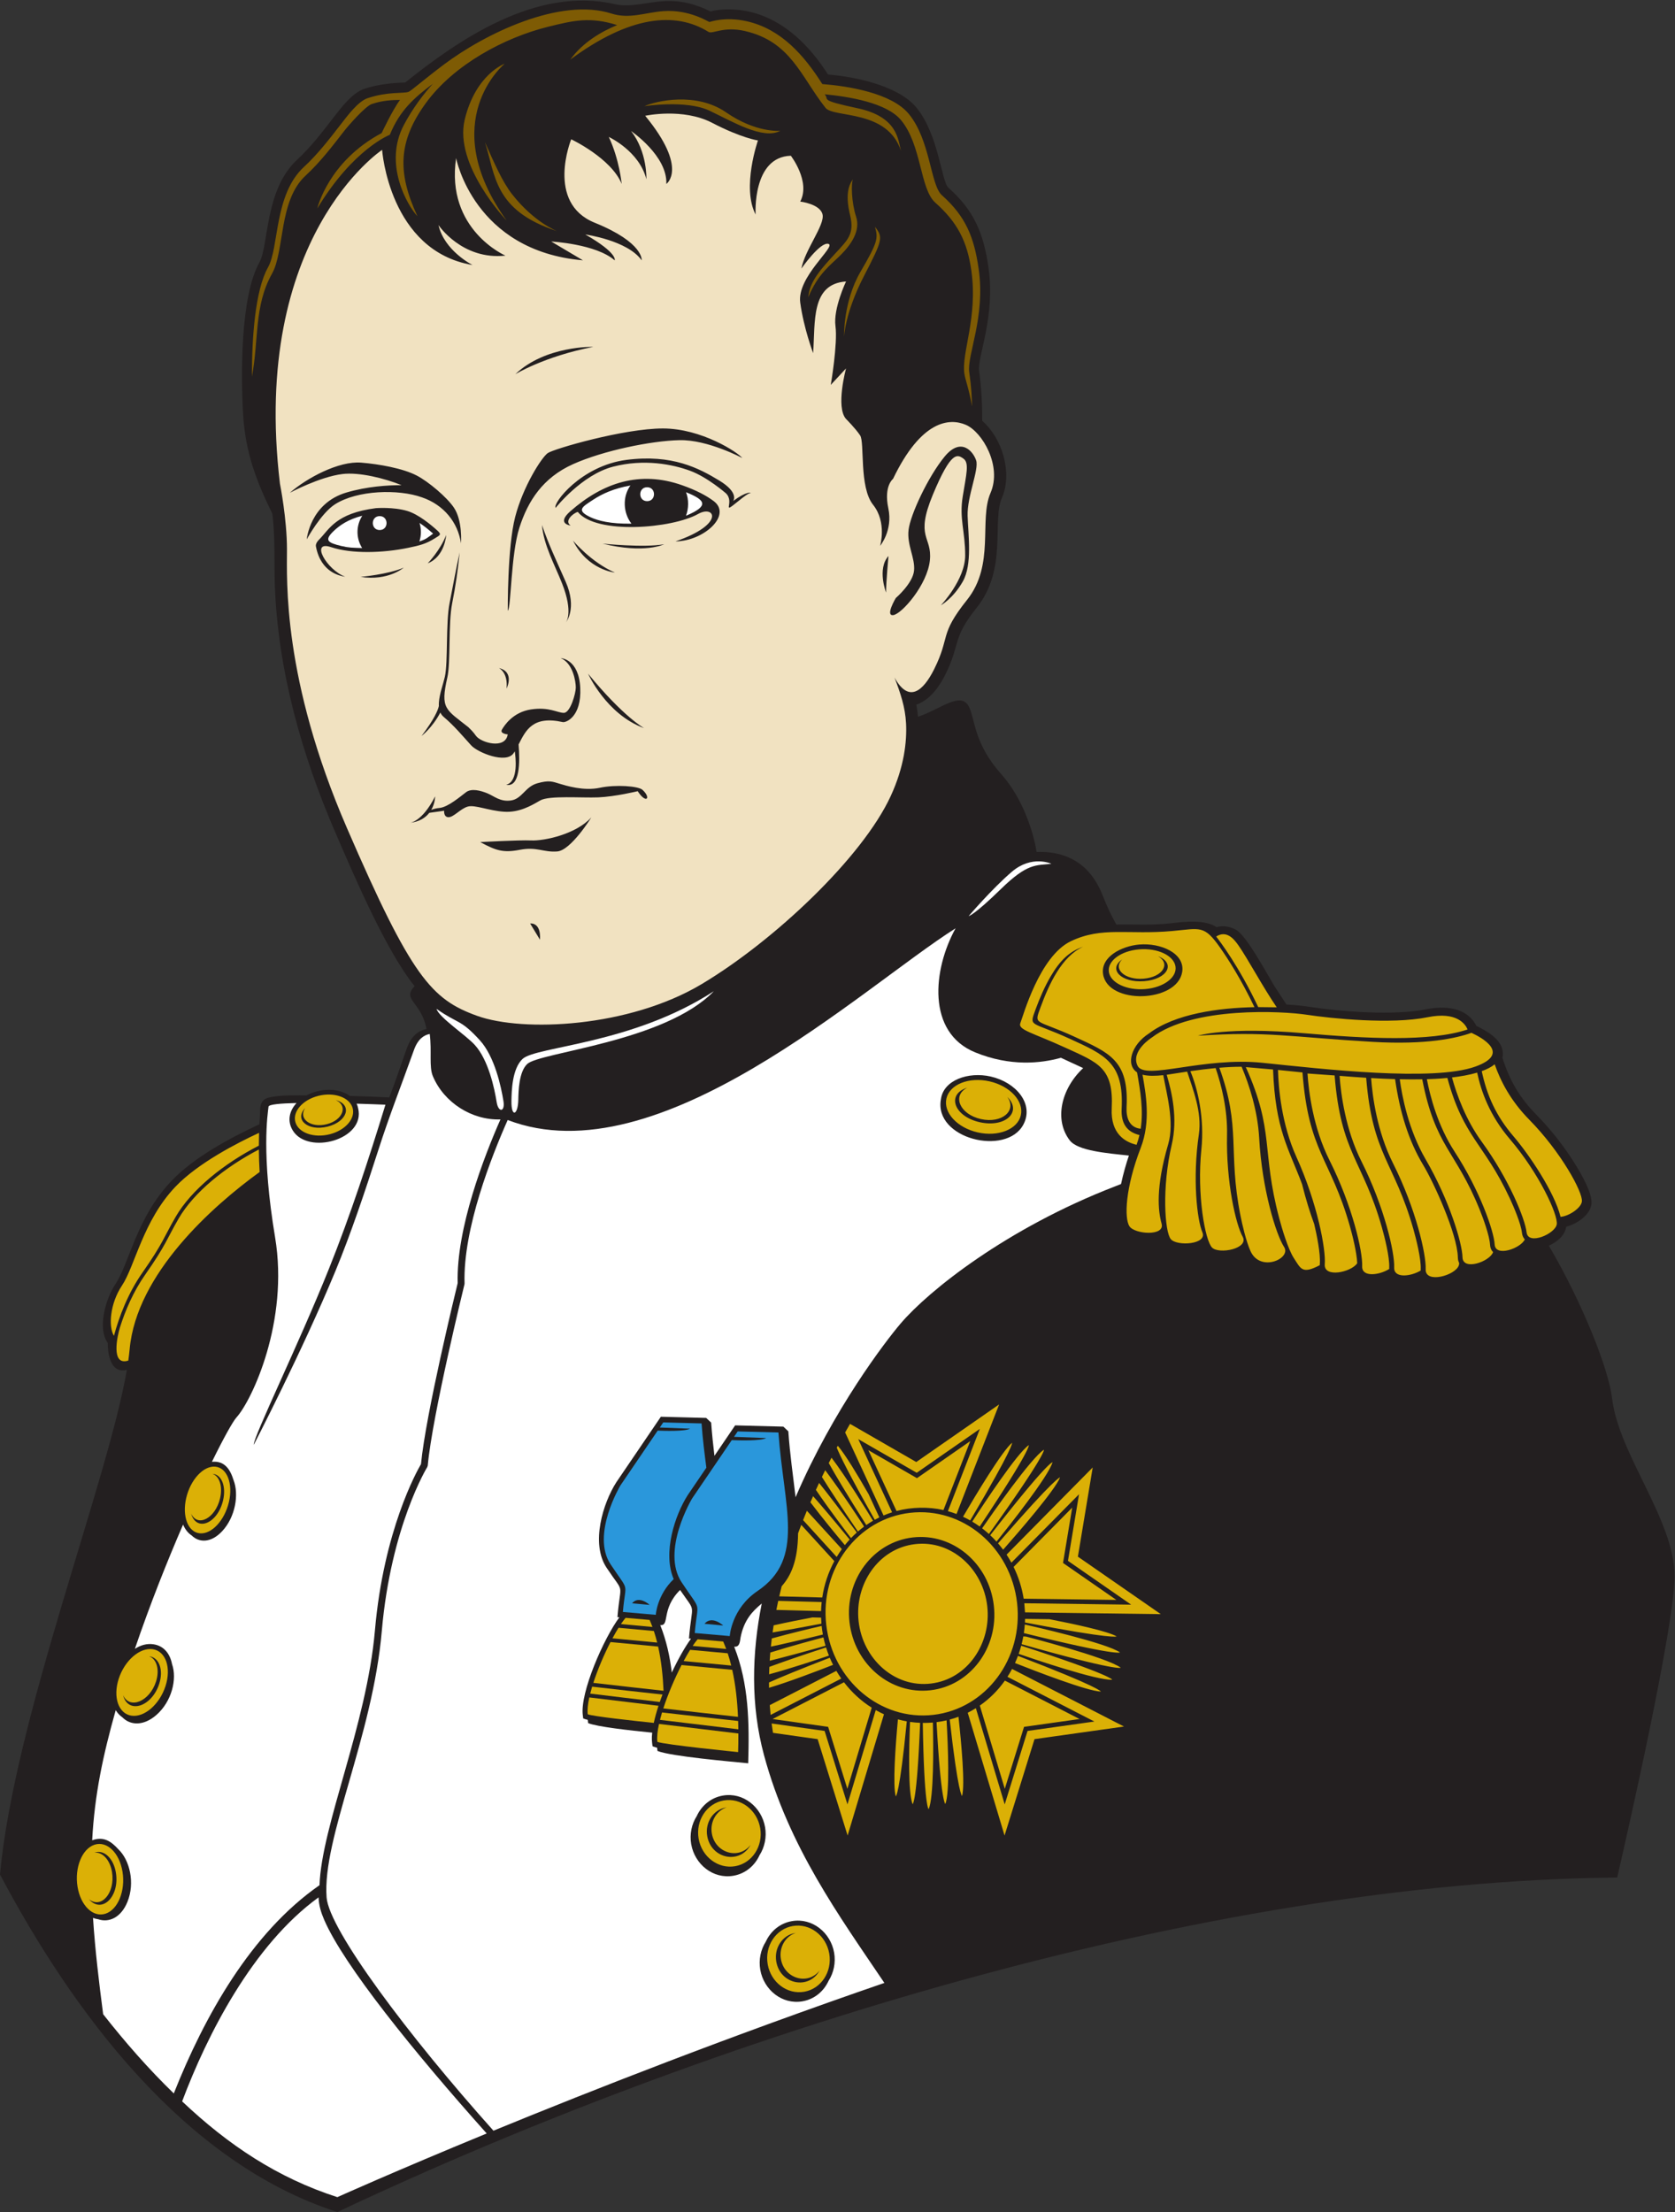 <?xml version="1.0" encoding="UTF-8" standalone="no"?>
<svg
   xmlns:dc="http://purl.org/dc/elements/1.1/"
   xmlns:cc="http://creativecommons.org/ns#"
   xmlns:rdf="http://www.w3.org/1999/02/22-rdf-syntax-ns#"
   xmlns:svg="http://www.w3.org/2000/svg"
   xmlns="http://www.w3.org/2000/svg"
   viewBox="0 0 611.373 807.027"
   height="807.027"
   width="611.373"
   xml:space="preserve"
   id="svg2"
   version="1.1"><rect x="0" y="0" width="611.373" height="807.027" fill="#333333" stroke="none"/><defs
     id="defs6" /><g
     transform="matrix(1.333,0,0,-1.333,0,807.027)"
     id="g10"><g
       transform="scale(0.1)"
       id="g12"><path
         id="path14"
         style="fill:#231f20;fill-opacity:1;fill-rule:evenodd;stroke:none"
         d="m 745.813,4647.93 c -44.598,90.94 -73.747,168.25 -80.086,271.24 -6.555,106.51 -7.489,324.24 44.386,416.47 26.325,46.79 14.082,198.89 103.637,281.56 37.543,34.67 68.238,75.07 99.426,115.3 21.133,27.26 51.297,67.63 84.844,78.81 33.68,11.23 75.34,16.4 111.38,17.06 142.13,113.51 356.29,264.18 573.43,214.57 42.47,-9.7 85.46,4.71 132.07,7.95 47.09,3.27 88.75,-7.22 130.53,-27.95 31.89,8.6 74.43,6.63 105.55,-0.44 94.66,-21.45 165.86,-92.84 216.31,-172.3 76.14,-5.96 193.02,-31.09 241.91,-90.27 61.2,-74.07 68.23,-202.19 87.88,-219.66 69.34,-61.63 96.03,-123.57 109.55,-218.18 19.42,-135.96 -31.07,-245.6 -25.73,-283.01 6.52,-45.61 8.5,-90.76 8.63,-136.69 55.2,-48.17 83.45,-142.82 53.81,-210.99 -27.58,-63.42 15.98,-194.18 -68.95,-300.34 -68.97,-86.21 -43.13,-97.58 -86.19,-183.72 -16.7,-33.41 -42.49,-69.2 -79.14,-81.76 2.09,-10.92 3.64,-21.91 4.68,-32.95 64.64,21.32 119.33,73.35 140.91,24.05 15.75,-36 13.49,-99.01 87.75,-182.27 55.98,-62.77 86.38,-152.38 96.03,-211.97 67.93,2.5 142.44,-20.92 180.74,-118.8 12.25,-31.28 24.89,-57.6 37.55,-79.79 49.32,1.01 100.12,-2.67 152.72,3.81 32.92,4.05 91.41,10.11 121.63,-10.97 17.67,5.24 36.32,1.83 52.79,-6.89 29.16,-15.44 86,-122.2 106.05,-155.01 l 32.64,-49.95 c 20.66,-1.13 41.38,-2.94 61.81,-6.07 88.37,-13.6 233.45,-24.6 320.15,-6.96 50.76,10.32 112.35,6.08 137.87,-45.23 28.88,-14.35 70.22,-36.6 72.6,-73.76 0.3,-4.65 -0.03,-9.26 -1,-13.77 19.07,-61.27 47.2,-109.46 92.8,-155.72 41.02,-41.65 77.99,-89.21 108.55,-139.03 14.88,-24.27 45.36,-76.71 42.4,-104.84 -3.19,-30.11 -38.99,-54.95 -69.09,-62.66 -3.64,-23.34 -24.21,-41.64 -47.66,-51.85 94.65,-161.84 163.99,-339.35 173.29,-418.4 18,-153 171,-333.03 171,-486.03 0,-137.15 -130.14,-708.12 -157.11,-825 C 3287.34,904.609 1939.41,478.926 923.734,0 499.805,136.25 194.039,557.313 0,923.828 38.988,1349.8 294.867,1998.55 347.336,2305.01 c -55.266,-13.86 -52.184,73.54 -52.191,73.55 -28.973,39.53 -6.223,120.4 20.929,161.13 38.606,57.9 57.184,181.29 152.992,281.89 62.543,65.68 157.579,116.19 241.305,155.71 0.32,6 0.692,12 1.117,17.98 1.68,23.82 -3.414,47.62 23.992,54.78 30.946,8.09 87.567,6.06 103.907,6.15 35.082,18.86 85.164,22.41 118.722,-1.52 39.414,-1.05 77.321,-2.53 107.771,-4.04 19.68,50.76 29.71,83.15 48.07,134.55 9.16,25.64 25.72,47.48 53.86,52.52 -13.87,75.32 -68.66,79.88 -32.57,117.41 -78.53,97.34 -165.775,302.34 -216.631,419.76 -92.414,213.4 -157.671,444.18 -166.043,677.55 -2.332,65.19 1.204,130.61 -6.753,195.5 v 0" /><path
         id="path16"
         style="fill:#7e5b04;fill-opacity:1;fill-rule:evenodd;stroke:none"
         d="m 2661.64,4942.02 c -0.53,24.52 -1.74,51.81 -7.64,93.22 -6.79,47.49 44.76,149.7 25.72,283.01 -12.27,85.93 -35,143.31 -100.7,201.71 -31.64,28.12 -31.08,150.4 -90.78,222.66 -47.23,57.18 -166.53,76.05 -236.62,81.54 -49.42,77.84 -112.03,150.39 -206.66,171.84 -60.15,13.64 -101.33,-2.09 -102.39,-1.98 -3.13,0.3 -54.52,34.71 -125.79,29.75 -48.62,-3.38 -92.94,-22.5 -142.24,-6.72 -141.21,45.19 -346.81,-55.28 -458.76,-139.21 -50.7,-38.02 -90.5,-72.54 -96.78,-74.91 -14.18,-5.35 -56.06,1.37 -112.39,-17.41 -26.075,-8.69 -55.516,-48.48 -71.954,-69.67 -32.136,-41.46 -63.781,-82.91 -102.465,-118.62 -82.175,-75.86 -67.519,-220.04 -98.386,-274.92 -35.309,-62.77 -44.16,-193.49 -44.016,-298.58 19.289,99 5.176,192.82 55.024,281.45 34.937,62.11 17.75,199.86 91.867,268.27 39.797,36.74 72.457,79.29 105.511,121.94 11.586,14.94 58.189,68.23 76.039,74.18 31.61,10.52 57.06,10.86 77.04,11.12 -20.72,-27.7 -50.17,-90.65 -50.17,-90.65 -146.702,-78.13 -176.205,-206.13 -176.205,-206.13 98.871,163.45 198.535,201.34 198.535,201.34 27.34,67.05 67.1,101.77 117.64,139.51 -24.99,-27.69 -54.29,-65.57 -79.19,-112.54 -56.57,-106.66 9.69,-220.74 37.16,-249.83 -55.7,119.91 -52.64,205.06 22.21,308.55 77.45,107.09 217.24,180.56 334.33,209.7 71.64,17.82 116.43,28.23 190.3,4.9 -42.38,-17.38 -93.65,-46.74 -128.39,-94.5 162.21,120.04 287.47,132.43 378.41,75.92 11.25,-6.98 40.31,15.85 99.06,2.53 126.94,-28.79 154.11,-125.67 221.56,-210.54 22.16,-27.88 169.51,-3.53 206.55,-117.72 -8.22,30.1 -8.38,93.11 -118.79,116.65 -110.42,23.54 -75.18,23.18 -90.47,38.32 67.66,-6.59 170.1,-23.24 209.48,-70.9 56.74,-68.68 51.39,-188.08 93.67,-225.66 60.84,-54.08 87.33,-106.01 98.64,-185.23 18.53,-129.72 -27.58,-226.29 -18.92,-283.02 2.74,-17.99 11.89,-38.93 20.96,-89.37 z m -350.43,190.87 c 0,0 -2.83,95.68 45.16,177.77 47.99,82.08 48.18,91.86 39.45,122.79 22.73,-29.04 21.2,-35.43 -30.31,-135.13 -51.51,-99.69 -54.3,-165.43 -54.3,-165.43 z m -98.03,107.82 c 3.15,44.2 38.67,81.29 73.4,119.18 34.73,37.89 53.67,53.67 41.04,105.77 -12.63,52.09 -5.24,80.32 7.9,97.86 -5.09,-10.5 -4.5,-62.19 8.68,-102.6 12.42,-38.12 -13.42,-75.78 -41.84,-104.19 -28.41,-28.41 -62.15,-51 -89.18,-116.02 z m -448.84,522.81 c 0,0 114.24,18.06 178.11,-12.14 63.87,-30.19 146.81,-80.5 194.16,-55.25 0,0 -66.3,-6.31 -148.38,50.51 -82.09,56.83 -192.24,31.38 -223.89,16.88 z m -436.52,-98.35 c 29.2,-91.24 24.23,-186.88 197.88,-243.71 0,0 -62.28,23.34 -123.11,100.65 -27.65,35.14 -49.61,86.83 -74.77,143.06 z m 59.45,-214.69 c 0,0 -144.83,151.55 -114.81,276.26 30.03,124.71 109.51,153.12 109.51,153.12 0,0 -190.75,-156.28 5.3,-429.38 v 0" /><path
         id="path18"
         style="fill:#f1e2c1;fill-opacity:1;fill-rule:evenodd;stroke:none"
         d="m 2316.6,4907.56 c 0,0 25.74,-25.73 38.6,-45.02 12.86,-19.3 -3.22,-141.51 35.37,-189.75 38.59,-48.24 19.31,-112.56 19.31,-112.56 0,0 35.37,41.81 22.5,102.91 -12.86,61.1 12.87,80.4 12.87,80.4 77.18,160.8 154.37,167.23 199.39,147.94 45.03,-19.3 99.7,-112.56 67.54,-186.53 -32.16,-73.97 12.86,-196.18 -64.32,-292.66 -77.18,-96.49 -45.03,-99.7 -90.06,-189.75 -30.51,-61.04 -70,-93.18 -108.51,-22.58 15.94,-41.98 29.41,-80.59 31.63,-125.72 2.44,-49.51 -4.83,-118.27 -42.1,-199.03 -77.19,-167.23 -318.39,-395.57 -517.79,-514.57 -199.39,-118.99 -488.84,-131.85 -614.26,-86.83 -125.43,45.03 -180.1,106.13 -356.981,514.57 -176.883,408.43 -164.019,678.58 -164.019,762.2 0,83.62 -19.293,180.1 -19.293,180.1 -80.403,675.36 279.793,913.35 279.793,913.35 0,0 19.3,-276.58 247.64,-315.17 0,0 -77.19,38.59 -93.27,109.34 0,0 64.32,-96.48 183.31,-83.61 0,0 -164.01,70.75 -135.07,266.93 0,0 48.24,-254.07 347.33,-279.8 l -86.83,51.46 c 0,0 122.21,-6.43 173.67,-51.46 0,0 9.64,19.3 -80.41,70.76 0,0 115.78,-16.09 154.37,-70.76 0,0 6.44,48.24 -128.63,102.91 -135.08,54.68 -64.33,228.34 -64.33,228.34 0,0 109.35,-51.45 138.29,-122.2 0,0 -6.43,67.53 -35.38,128.64 0,0 83.62,-38.59 102.92,-115.78 0,0 3.22,73.97 -41.81,131.86 0,0 99.7,-67.54 96.48,-144.72 0,0 61.1,41.8 -57.89,186.53 0,0 102.91,22.51 183.32,-19.3 80.4,-41.81 125.42,-48.24 125.42,-48.24 0,0 -45.02,-128.64 -6.43,-202.61 0,0 -9.65,157.58 96.48,160.8 0,0 54.67,-70.75 25.73,-125.43 0,0 54.67,-6.43 61.11,-35.37 6.42,-28.95 -48.25,-96.48 -57.9,-147.94 0,0 51.46,73.97 73.97,67.54 22.52,-6.43 -86.83,-90.05 -77.18,-160.8 9.65,-70.75 35.37,-138.29 35.37,-138.29 6.01,86.09 -6.41,189.61 90.05,196.17 0,0 -35.37,-73.97 -28.94,-122.2 6.43,-48.25 -12.86,-160.81 -12.86,-160.81 l 41.8,45.02 c 0,0 -28.94,-106.12 0,-138.28 z m -795.18,-243.32 c 0,0 71.39,90.44 157.07,112.65 85.68,22.22 163.42,6.35 211.02,-11.1 47.6,-17.45 98.37,-61.88 98.37,-61.88 25.37,-25.02 -15.9,-61.53 34.41,-20.73 12.47,10.12 26.18,20.93 33.82,22.31 0,0 -11.23,5.03 -48.47,-22.36 0,0 17.28,22.28 -38.34,55.99 -55.63,33.71 -128.95,72.48 -253.69,56.47 -124.73,-16.02 -203.11,-119.68 -194.19,-131.35 z m -367.11,-624.31 c 0,0 28.99,21.75 51.47,64.15 2.11,-4.53 5.1,-8.62 9.2,-12.09 28.45,-24.06 51.13,-51.27 75.11,-77.78 17.79,-19.66 95.52,-51.5 116.12,-21.53 1.15,1.67 2.26,3.39 3.34,5.14 2.23,-14.42 10.94,-82.93 -23.57,-91.5 37.66,-7.78 38,60.78 34.02,110.44 19.63,38.2 38.25,79.53 121.06,61.13 8.43,-1.87 51.5,14.05 47.76,93.64 -3.75,79.6 -53.38,81.48 -53.38,81.48 33.71,-14.05 41.2,-64.62 41.2,-80.54 0,-15.92 -14.98,-69.29 -32.77,-69.29 -17.8,0 -40.26,16.86 -89.9,9.36 -49.63,-7.49 -73.04,-44.02 -79.6,-55.25 -6.55,-11.24 15.92,-13.11 15.92,-13.11 -6.56,-42.14 -73.98,-22.48 -87.09,-3.75 -6.63,9.48 -14.02,17.11 -19.72,22.34 l 0.2,0.23 c -63.53,50.43 -78.48,50.36 -58.76,137.12 9.4,41.34 2.21,147.92 13.15,202.65 9.46,47.26 15.88,91.81 20.57,139.53 -10.22,-46 -18.27,-91.94 -27.51,-138.16 -11.01,-55.06 -3.96,-162.23 -13.1,-202.48 -4.59,-20.22 -14.64,-46.71 -16.23,-69.85 v 0 c -0.23,-3.39 -0.28,-6.71 -0.1,-9.93 -2.5,-11.69 -12.49,-35.71 -47.39,-81.95 z m 297.3,-513.29 c 0,0 30.14,4.76 26.97,-44.42 0,0 -13.38,22.27 -26.97,44.42 z m -136.63,222.81 c 0,0 105.45,6.02 140.09,4.52 34.65,-1.51 122.02,16.57 164.2,63.26 0,0 -55.74,-90.38 -93.4,-93.39 -37.66,-3.01 -55.73,13.56 -102.43,4.52 -46.7,-9.04 -66.28,-1.51 -108.46,21.09 z m 295.25,460.94 c 0,0 49.71,-111.47 153.64,-149.13 0,0 -55.96,30.03 -153.64,149.13 z m -418.77,-335.91 c 0,0 0,-18.47 -10.55,-36.83 6.22,2.43 13.74,4.52 22.09,5.19 23.41,1.87 58.06,31.84 73.04,43.08 14.98,11.23 39.33,4.68 58.06,-2.81 18.73,-7.49 35.59,-24.34 65.55,-19.66 29.97,4.68 38.4,37.45 71.17,46.82 32.79,9.36 42.14,4.68 60.88,-0.94 18.72,-5.62 66.48,-20.6 110.5,-11.23 44.01,9.36 105.81,4.68 117.05,-5.62 24.76,-22.7 10.24,-39.68 -13.11,-3.75 0,0 -61.8,-14.98 -107.69,-16.85 -45.89,-1.88 -134.84,5.61 -159.2,-8.43 -24.34,-14.05 -57.12,-33.72 -99.26,-30.91 -42.14,2.81 -79.6,19.67 -99.27,14.05 -19.66,-5.62 -38.39,-29.03 -52.44,-29.03 -14.04,0 -12.17,17.79 -12.17,17.79 0,0 -12.92,-2.15 -40.65,-5.83 -10.08,-12.97 -26.51,-24.44 -53.29,-27.35 0,0 33.14,1.51 69.29,72.31 z m 292.59,742.79 c 4.61,-55.32 34.95,-108.91 55.02,-159.88 31.71,-80.51 10.63,-106.45 10.63,-106.45 0,0 31.51,37.85 -0.85,111.24 -29.89,67.79 -45.72,99.85 -64.8,155.09 z M 1366,4225.84 c 0,0 25.39,-11.03 21.05,-56.11 0,0 23.42,45.25 -21.05,56.11 z m 44.91,804.06 c 0,0 78.77,48.76 213.81,75.02 0,0 -131.29,3.75 -213.81,-75.02 z m 1041.91,-612.47 c 0,0 46.67,40.01 50.01,75.01 3.33,35.01 -20,70.01 -15,111.68 5,41.67 53.33,145.02 98.34,200.02 45.01,55.01 78.34,15 86.68,-10 8.33,-25 -25,-98.34 -23.34,-151.68 1.67,-53.34 13.34,-133.35 -13.33,-180.02 -26.67,-46.68 -60.01,-65.01 -60.01,-65.01 0,0 66.68,70.01 66.68,136.68 0,66.68 -16.67,100.01 -6.67,161.69 10,61.68 18.33,91.68 1.66,103.34 -16.66,11.67 -33.33,21.68 -83.34,-98.34 -50.01,-120.01 -1.67,-113.35 -8.33,-180.02 -6.67,-66.68 -76.68,-146.69 -100.02,-150.02 -23.33,-3.34 6.67,46.67 6.67,46.67 z m -20,115.02 c 0,0 -6.67,-71.68 -6.67,-100.02 0,0 -25,65.01 6.67,100.02 z M 1390.39,4382.67 c 0,0 -1.36,173.82 20.34,257.13 21.7,83.31 72.27,162.53 89.13,174.33 16.85,11.8 209.01,67.42 315.2,67.42 106.19,0 205.65,-65.73 217.44,-80.91 0,0 -94.39,50.57 -171.93,48.89 -77.53,-1.69 -209.01,-28.66 -291.61,-65.74 -82.59,-37.09 -123.15,-100.35 -146.75,-173.67 -23.6,-73.33 -22.54,-220.71 -31.82,-227.45 z m 178.57,192.1 c 0,0 48.89,-58.99 114.63,-87.65 0,0 -74.17,6.74 -114.63,87.65 z m 80.92,-8.43 c 0,0 113.83,-11.75 168.55,-1.68 0,0 -52.25,-26.97 -168.55,1.68 z m -478.72,-53.94 c 0,0 34.52,35.69 50.57,77.54 0,0 -3.37,-59 -50.57,-77.54 z m -183.726,-37.08 c 0,0 75.846,6.74 117.986,25.28 0,0 -42.14,-37.08 -117.986,-25.28 z m -193.848,230.09 c 0,0 81.75,43.82 144.117,51.41 46.141,5.61 115.797,-11.84 161.897,-30.52 -38.47,0.07 -94.53,-3.48 -150.674,-20 -100.293,-29.49 -108.988,-128.16 -108.988,-128.16 0,0 39.039,71.7 77.804,96.14 60.832,38.34 172.308,42.06 237.808,18.65 59.37,-20.28 98.45,-68.47 106.63,-125.74 0,0 5.06,61.52 -19.38,97.76 -19.15,28.4 -69.28,70.82 -101.51,87.63 -38.06,19.87 -103.15,31.39 -152.173,35.42 -61.527,5.06 -149.179,-42.14 -195.531,-82.59 z m 323.264,-150.76 c -68,-13.89 -153.139,-16.99 -210.412,2.1 -58.352,19.46 -11.926,-62.35 38.957,-81.09 -12.391,2.05 -66.473,10.43 -80.29,82.66 -0.945,4.97 0.868,11.29 8.918,19.34 27.762,27.77 44.922,71.59 155.077,85.73 0.13,0.01 47.79,3.82 86.25,-7.71 30.12,-9.04 64.2,-37.3 81.66,-53.06 13.27,-11.98 8.07,-12.76 -7.04,-22.23 -23.27,-14.59 -40.46,-19.06 -73.12,-25.74 z m 445.68,61.19 c -0.13,0.02 -40.19,4.49 -0.98,38.95 90.14,79.23 190.97,111.77 305.66,71.54 40.22,-14.11 67.75,-29.16 86.89,-43.5 51.27,-38.43 -27.16,-109.76 -104.66,-110.41 137.24,46.9 108.08,101.05 62.06,75.08 -70.58,-39.81 -278.57,-57.24 -329.47,5.68 -13.99,-4.29 -37.52,-25.44 -19.5,-37.34 v 0" /><path
         id="path20"
         style="fill:#ffffff;fill-opacity:1;fill-rule:evenodd;stroke:none"
         d="m 1771.96,4720.68 c 25.09,0 25.09,-38.11 0,-38.11 -25.08,0 -25.08,38.11 0,38.11 z m -43,-99.61 c -22.35,28.81 -25.4,72.93 -2.75,104.32 -44.65,-7.63 -77.58,-22.82 -101.8,-38.76 -29.59,-19.5 -48.15,-28.75 -7.88,-47.82 20.94,-9.92 55.65,-18.79 112.43,-17.74 z M 934.535,4559.9 c 21.383,-5.1 30.953,-4.77 57.074,-5.69 -17.062,27.13 -16.921,61.44 0.356,88.42 -38.465,-9.72 -62.219,-26.25 -78.942,-42.43 -25.882,-25.03 -15.281,-31.51 21.512,-40.3 z m 213.835,12.4 c 18.99,6.13 23.17,11.04 37.5,21.45 -13.29,11.88 -25.45,21.48 -37.14,29.18 5.19,-16.48 5.07,-34.25 -0.36,-50.63 z m 730.14,134.73 c 7.8,-20.1 7.26,-44.72 -0.13,-64.37 64.12,26.86 53.87,42.77 0.13,64.37 z m -838.88,-65.4 c 25.08,0 25.08,-38.1 0,-38.1 -25.09,0 -25.09,38.1 0,38.1 v 0" /><path
         id="path22"
         style="fill:#ffffff;fill-opacity:1;fill-rule:nonzero;stroke:none"
         d="m 1359.95,3037.67 c -5.87,36.86 -22.31,115.46 -60.11,156.85 -24.63,26.97 -98.43,75.55 -104.56,98.49 59.83,-42.14 65.02,-27.24 118.49,-85.8 40.93,-44.82 58.5,-127.76 64.74,-166.58 4.88,-30.36 -13.9,-32.29 -18.56,-2.96 z m 1518.96,652.38 c 0,0 -53.49,25.17 -108.56,-22.02 -55.06,-47.2 -117.99,-121.14 -117.99,-121.14 0,0 14.86,2.39 88.1,73.94 73.24,71.55 95.97,64.5 138.45,69.22 z M 1400.42,3040.93 c 0.42,25.97 1.51,88.03 30.47,115.08 37.25,34.76 300.26,39.77 523.9,185.47 -134.96,-139.38 -476.33,-166.76 -511.06,-199.26 -22.78,-21.32 -24.06,-73.33 -24.55,-98.11 -0.82,-42.43 -19.51,-49.59 -18.76,-3.18 v 0" /><path
         id="path24"
         style="fill:#ffffff;fill-opacity:1;fill-rule:evenodd;stroke:none"
         d="m 1979.27,1139.84 c 56.1,9.74 106.13,-31.69 115.63,-86.38 4.74,-27.33 -1.14,-54.964 -15.22,-76.983 -13.02,-28.325 -38.18,-50.286 -71.41,-56.067 -56.09,-9.746 -106.13,31.68 -115.63,86.38 -4.75,27.31 1.14,54.96 15.22,76.98 13.02,28.32 38.18,50.28 71.41,56.07 z m -117.07,562.73 c -52.95,-52.82 -27.31,-98.68 -54.29,-96.16 16.77,-42.43 26.36,-85.72 31.58,-129.86 17.52,37.34 36.55,70.95 52.62,92.65 l -5.65,0.49 c 8.79,103.15 21.02,66.42 -24.26,132.88 z m 850.37,1405.29 c 69.96,-15.84 119.57,-75.39 89.53,-131.63 -46.72,-87.46 -245.87,-38.93 -225.68,69.55 6.83,52.26 74.97,75.93 136.15,62.08 z m -1535.88,116.42 c -14.91,-2.64 -32.22,-13.06 -43.15,-43.67 -33.46,-93.68 -67.22,-179.09 -97.49,-273.56 -35.19,-109.8 -75.62,-230.28 -117.456,-331.28 -91.446,-220.72 -223.352,-475.11 -223.735,-475.85 -1.582,20.94 122.375,273.34 206.332,483.01 58.532,146.18 107.989,297.28 154.179,447.77 -17.79,0.74 -46.18,1.84 -78.87,2.82 1.883,-3.89 3.273,-8.07 4.113,-12.51 20.997,-85.88 -137.625,-129.08 -179.121,-60.54 -15.773,26.05 -9.133,53.68 10.461,74.83 -44.047,-0.94 -76,-3.77 -76.687,-9.95 -2.254,-20.24 -20.25,-128.25 18,-357.77 38.254,-229.51 -63,-445.53 -105.754,-492.78 -9.762,-10.78 -34.532,-54.9 -67.207,-121.45 33.918,3.32 49.66,-19.43 59.226,-50.26 15.231,-39.11 4.981,-100.97 -31.211,-139.69 -30.007,-32.11 -62.715,-32.24 -83.574,-11.6 -9.836,6.43 -17.976,16.59 -23.445,29.7 -43.625,-100.59 -90.602,-218.49 -131.988,-340.04 15.457,9.98 32.867,15.21 51.121,12.43 28.527,-4.35 45.211,-26.06 50.605,-54.19 14.406,-40.67 -0.723,-102.65 -43.07,-139.47 -35.117,-30.52 -71.235,-28.44 -92.992,-6.13 -7.129,4.88 -13.278,11.47 -18.129,19.49 -34.719,-123.18 -57.817,-230.41 -64.446,-356.13 31.266,11.47 52.028,-2.9 71.703,-24.64 31.278,-29.707 45.911,-91.812 24.856,-143.828 -17.457,-43.133 -50.586,-57.664 -80.098,-47.637 -4.777,0.625 -9.515,1.868 -14.168,3.696 5.7,-87.817 16.239,-175.676 27.75,-263.672 59.914,-76.203 124.176,-149.738 193.418,-216.789 83.407,210.273 211.2,439.492 399.012,569.941 5.684,163.109 129.205,438.249 151.695,696.909 23.88,274.67 115.28,437.03 126.17,455.54 12.94,136.34 95.01,473.15 100.45,495.38 -4.13,150.24 72.89,347.71 117.09,448.05 -77.91,-2.7 -154.55,45.9 -184.98,118.2 -11.13,26.43 -2.5,67.45 -8.61,115.67 z M 2168.36,796.191 c 56.1,9.754 106.17,-31.699 115.64,-86.367 4.72,-27.297 -1.14,-54.969 -15.23,-76.992 -13.01,-28.32 -38.17,-50.281 -71.4,-56.062 -56.1,-9.75 -106.16,31.707 -115.63,86.375 -4.72,27.285 1.14,54.968 15.22,76.992 13.02,28.308 38.18,50.273 71.4,56.054 z M 498.723,302.859 C 625.406,183.098 760.289,93.301 923.734,40.77 c 0,0 155.346,69.933 408.946,174.269 -200.56,224.324 -391.367,460.891 -444.848,584.363 -8.785,20.293 -14.785,39.817 -15.543,61.86 C 691.695,730.5 566.633,483.73 498.723,302.859 Z m 852.437,-80.23 c 271.71,111.465 650.6,260.047 1070.43,404.453 -123.59,183.238 -261.52,371.875 -329.48,622.898 -37.26,137.63 -33.41,279.57 -6.32,415.44 -25.62,-21.04 -48.62,-45.21 -57.98,-92.72 -1.95,-9.95 -1.42,-26.9 -17.48,-25.4 40.21,-101.73 41.65,-208.06 38.37,-319.11 -46.55,4.65 -211.63,18.89 -248.37,33.76 l -1.11,8.9 c -5.02,1.29 -9.26,2.59 -12.48,3.9 -1.77,14.23 -2.74,20.52 -0.95,37.28 -63.32,6.31 -150.49,16.06 -175.31,26.11 l -1.12,8.94 c -5.06,1.27 -9.29,2.56 -12.47,3.85 l -1.14,9.09 c -7.71,62.01 57.35,209.92 100.2,267.73 l -5.31,0.47 c 8.67,101.78 20.95,58.86 -29.8,135.33 -44.32,66.77 -9.21,177.83 26.76,233.81 l 121.94,179.32 124.14,-3.24 13.59,-12.79 c 2.31,-32.55 5.53,-62.01 9.02,-90.88 l 56.64,83.29 132.04,-3.45 13.59,-12.79 c 4.68,-65.91 12.85,-119.82 19.86,-180.4 103.58,241.1 246.46,426.95 287.22,474.9 76.5,90 290.26,261.02 587.28,375.77 5.85,2.26 11.34,4.43 16.67,6.55 6.15,28.81 14.32,56.53 21.52,77.88 -61.05,6.59 -140,12.96 -161.95,41.58 -43.3,56.48 -23.59,141.3 36.73,197.82 l -60.84,28.2 c -55.17,-15.41 -138.92,-24.31 -234.65,14.74 -133.58,54.49 -116.14,227.05 -53.85,339.66 -257.12,-162.74 -812.49,-683.57 -1226.41,-524.69 -43.4,-97.56 -122.66,-297.35 -118.12,-447.31 l -0.26,-2.5 c -0.25,-1.03 -87.99,-358.26 -100.51,-495.95 l -1.29,-4.03 c -0.28,-0.47 -99.59,-161.82 -124.58,-449.23 C 1032.79,1445.1 992.191,1303.89 956.059,1178.2 919.805,1052.1 888.074,941.738 894.281,861.035 901.086,772.617 1118.71,482.004 1351.16,222.629 v 0" /><path
         id="path26"
         style="fill:#dbb006;fill-opacity:1;fill-rule:evenodd;stroke:none"
         d="m 2170.69,782.805 c 46.54,8.086 91.28,-25.637 99.92,-75.317 8.63,-49.668 -22.12,-96.543 -68.63,-104.605 -46.51,-8.078 -91.28,25.633 -99.91,75.301 -8.64,49.675 22.09,96.535 68.62,104.621 z M 2709.5,3094.61 c 56.23,-12.72 94.59,-54.34 85.67,-92.92 -8.93,-38.58 -61.77,-59.53 -118,-46.81 -56.23,12.73 -94.59,54.35 -85.67,92.92 8.93,38.58 61.78,59.55 118,46.81 z M 871.684,3054.93 c -43.204,-10.88 -71.301,-43.24 -62.743,-72.27 8.555,-29.05 50.532,-43.77 93.739,-32.89 43.199,10.87 71.297,43.23 62.742,72.27 -8.559,29.03 -50.535,43.76 -93.738,32.89 z m -36.075,-33.35 c -30.613,-31.78 7.496,-64.18 61.317,-50.87 54.699,13.53 68.687,60 22.746,72.52 34.082,-15.46 19.293,-54.86 -25.277,-66 -44.098,-11.03 -78.493,15.38 -58.786,44.35 z m 1922.571,30.44 c 41.55,-40.77 -5.08,-84.85 -75.11,-69.31 -71.18,15.8 -92.43,76.51 -34.34,94.72 -42.66,-21.63 -20.88,-73.02 37.13,-86.04 57.38,-12.91 99.67,23.17 72.32,60.63 z M 589.785,2040.01 c -32.265,3.18 -68.012,-35.07 -79.84,-85.42 -11.824,-50.34 4.746,-93.76 37.008,-96.95 32.258,-3.19 68.008,35.07 79.828,85.42 11.824,50.35 -4.738,93.76 -36.996,96.95 z m -6.648,-19.76 c -0.407,0.04 -0.813,0.07 -1.223,0.09 19.117,-6.16 28.305,-34.54 20.676,-67.04 -12.77,-54.34 -60.996,-80.11 -79.199,-41.97 14.789,-50.8 72.527,-27.07 87.425,36.4 8.84,37.65 -3.546,70.14 -27.679,72.52 z M 418.383,1540.46 c -35.418,5.39 -77.246,-30.98 -93.41,-81.2 -16.164,-50.23 -0.539,-95.34 34.882,-100.74 35.415,-5.38 77.25,30.97 93.411,81.2 16.164,50.23 0.539,95.34 -34.883,100.74 z m -8.555,-19.58 c -0.441,0.07 -0.89,0.13 -1.336,0.17 20.711,-7.53 29.113,-36.91 18.692,-69.32 -17.45,-54.22 -72.286,-77.08 -90.036,-37.23 13.196,-52.47 78.403,-32.3 98.774,31.02 12.09,37.57 0.406,71.32 -26.094,75.36 z M 258.695,1005.27 c -34.015,-11.254 -54.812,-62.625 -46.433,-114.723 8.375,-52.102 42.75,-85.227 76.765,-73.965 34.016,11.25 54.813,62.629 46.434,114.727 -8.371,52.097 -42.75,85.211 -76.766,73.961 z m 1.246,-21.325 c -0.425,-0.144 -0.847,-0.293 -1.269,-0.461 21.879,2.7 42.691,-19.683 48.098,-53.296 9.043,-56.243 -29.469,-101.489 -63.364,-74.004 35.559,-40.786 84.528,6.754 73.973,72.429 -6.27,38.965 -31.988,63.75 -57.438,55.332 z M 1981.6,1126.45 c 46.53,8.08 91.27,-25.65 99.9,-75.32 8.64,-49.67 -22.1,-96.54 -68.62,-104.614 -46.52,-8.078 -91.28,25.64 -99.91,75.304 -8.64,49.68 22.09,96.53 68.63,104.63 z m 6.25,-19.2 c 0.58,0.11 1.17,0.19 1.75,0.27 -28.26,-9.16 -46.01,-39.55 -40.44,-71.59 9.31,-53.617 73.9,-72.715 106.1,-31.03 -29.4,-54.13 -107.88,-38.521 -118.75,24.08 -6.45,37.15 16.53,72.21 51.34,78.27 z m 189.1,-343.637 c 0.58,0.098 1.16,0.188 1.75,0.274 -28.27,-9.16 -45.99,-39.571 -40.44,-71.602 9.29,-53.601 73.9,-72.715 106.1,-31.023 -29.4,-54.121 -107.9,-38.52 -118.75,24.082 -6.45,37.136 16.52,72.215 51.34,78.269 v 0" /><path
         id="path28"
         style="fill:#dbb006;fill-opacity:1;fill-rule:evenodd;stroke:none"
         d="m 3112.12,2920.97 c -31.15,7.3 -71.48,30.1 -68,99.59 5.61,112.04 -37.35,125.12 -126.99,166.2 -89.64,41.09 -130.74,48.56 -123.26,67.23 7.47,18.68 52.29,183.02 138.2,224.11 85.91,41.08 156.47,16.9 278.26,28.01 77.34,7.05 86.72,16.8 130.78,-45.87 21.33,-30.36 57.19,-85.87 93.81,-162.58 -97.28,-2 -217.14,-17.72 -288.87,-72 -47.82,-30.43 -64.76,-85.29 -32.57,-106.48 9.12,-51.6 17.82,-103.18 9.92,-154.3 -32.06,3.31 -40.07,31.21 -38.64,59.71 6.31,126.52 -45.29,147.57 -142.83,192.27 -107.36,49.21 -111.45,29.53 -92.52,81.05 23,62.6 57.52,138.24 116.46,165.24 -38.7,-13.45 -63.82,-38.27 -89.35,-81.97 -16.02,-27.42 -29.31,-57.96 -40.59,-88.66 -18.93,-51.53 -14.84,-31.84 92.53,-81.05 97.52,-44.7 149.13,-65.76 142.81,-192.28 -1.92,-38.6 13.31,-62.98 48.81,-71.56 -2.06,-8.9 -4.69,-17.79 -7.96,-26.66 z m -2402.761,32.7 c -60.222,-27.86 -167.714,-83.1 -229.121,-147.58 -88.613,-93.04 -110.769,-217.11 -146.215,-270.27 -32.73,-49.1 -37.753,-112.03 -22.058,-137.68 14.402,52.97 38.367,116.37 78.019,172.95 56.813,81.05 58.418,96.58 91.114,152.91 43.132,74.31 132.086,145.7 227.687,194.64 0.016,11.61 0.203,23.3 0.574,35.03 z m -358.07,-623.28 c 1.539,10.9 2.809,21.34 3.699,31.17 18.797,206.73 226.965,391.62 355.942,484.96 -1.223,19.87 -1.953,40.52 -2.114,61.55 -92.398,-48.07 -178.011,-117.19 -219.57,-188.79 -32.769,-56.46 -34.297,-71.89 -91.555,-153.58 -32.769,-46.75 -54.648,-98.29 -69.191,-144.48 -7.148,-22.71 -25.898,-106.36 22.789,-90.83 z M 3119.2,3455.86 c -50.36,-4.16 -87.48,-31.88 -82.89,-61.88 4.58,-30 49.14,-50.95 99.51,-46.78 50.35,4.18 87.47,31.89 82.88,61.9 -4.58,30 -49.14,50.94 -99.5,46.76 z m -46.24,-27.46 c -39.85,-26.77 -2.68,-64.58 60.01,-59.61 63.73,5.04 87.45,48.85 38.07,68.22 35.57,-20.47 12.16,-57.17 -39.78,-61.4 -51.38,-4.19 -85.42,27.14 -58.3,52.79 z m 46.17,40.66 c 58.72,5.16 126.1,-23.67 117.92,-75.04 -13.44,-84.44 -204.38,-90.43 -216.68,-5.72 -6.87,47.47 51.28,76.57 98.76,80.76 z m 34.67,-254.58 c 0,0 -59,-37.08 -38.77,-77.53 20.22,-40.45 178.67,25.28 342.18,8.43 163.5,-16.86 466.91,-52.26 583.22,-10.11 97.68,35.38 17.01,79.1 -11.32,92.19 -40.9,-14.73 -123.62,-33.33 -270.18,-24.77 -230.92,13.48 -286.57,29.65 -478.72,16.85 0,0 77.54,25.29 291.61,6.75 169.49,-14.68 343.18,-24.07 446.66,10.29 -5.71,13.97 -28.58,49.99 -109.52,33.53 -99.46,-20.23 -264.64,-3.37 -330.39,6.74 -65.74,10.12 -311.83,23.6 -424.77,-62.37 z m 174.81,-83.52 c 15.88,-46.56 32.76,-113.13 31.23,-182.89 -2.85,-129.42 24.28,-245.58 42.68,-278.45 18.4,-32.87 -64.26,-48.94 -83.52,-30.12 -19.27,18.82 -42.11,145.43 -29.41,268.96 8.7,84.73 -9.45,164.49 -30.18,214.05 23.11,3.28 46.14,6.27 69.2,8.45 z m -143.34,-19.41 c 8.81,-50.07 31.26,-128.19 13.39,-189.23 -34.73,-118.68 -27.68,-182.39 -18,-217.36 9.67,-34.97 -74.25,-28.94 -88.24,-6.72 -13.98,22.23 -11.57,104.05 31.22,214.78 28.03,72.52 13.74,148.68 4.75,199.86 16.16,-4.22 36.99,-3.52 56.88,-1.33 z m 65.36,9.7 c 15.09,-46.39 41.07,-110.65 32.17,-170.81 -18.08,-122.33 -4.84,-235.6 9.54,-268.91 14.4,-33.31 -69.56,-38.87 -86.47,-18.78 -16.91,20.08 -24.65,142.76 2.51,258.34 16.87,71.76 0.84,142.25 -13.76,191.6 l 56.01,8.56 z m 235.2,5.8 c 6.3,-165.31 42.57,-215.24 79.44,-313.74 10.37,-41.77 22.07,-79.04 33.29,-109.31 6.6,-27.61 17.64,-81.18 15.35,-108.69 -0.11,-1.31 -0.15,-2.58 -0.16,-3.81 -48.25,-25.2 -51.6,-10.35 -70.8,19.1 -15.88,24.38 -32.72,80.99 -40.24,109.42 -49.43,186.54 -12.26,237.39 -91.45,413.59 l 74.57,-6.56 z m 571.43,-4.51 c 14.36,-66.96 39.03,-122.33 87.13,-178.52 41.88,-48.91 111.97,-152.03 128.67,-220.22 23.4,1.8 56.59,24.57 58.44,42.13 2.76,26.01 -58.32,136.71 -143.99,223.66 -51.13,51.89 -78.76,105.68 -94.78,151.66 -9.18,-7.55 -21.48,-13.7 -35.47,-18.71 z m -557.91,3.32 c 1.36,-49.12 9.61,-148.05 50.56,-238.38 57.32,-126.43 80.91,-252.84 77.54,-293.29 -3.19,-38.32 72.25,-22.2 88.82,2.53 -1.06,29.41 -13.13,77.19 -20.14,101.79 -52.86,185.85 -113.17,201.82 -129.72,420.5 -22.78,2.27 -45.21,4.58 -67.06,6.85 z m 80.81,-9.78 c 3.22,-48.51 15.27,-148.12 60.31,-237.61 62.39,-123.99 91.1,-249.35 89.39,-289.91 -1.34,-31.04 47.22,-24.48 74.1,-7.42 -0.08,1.49 -0.1,3.02 -0.03,4.63 1.19,28.06 -12.5,82.51 -20.15,109.37 -52.46,184.46 -112.26,201.6 -129.35,415.68 l -74.27,5.26 z m 87.86,-6.4 c 3.51,-49.52 15.98,-146.9 60.11,-234.58 62.39,-123.99 91.1,-249.35 89.37,-289.9 -1.3,-30.51 45.56,-24.7 72.7,-8.31 -0.06,1.32 -0.08,2.68 -0.02,4.09 1.2,28.06 -12.5,82.52 -20.14,109.37 -52.33,183.99 -111.97,201.54 -129.21,414.06 -24.15,1.48 -48.49,3.28 -72.81,5.27 z m 86.34,-6.07 c 3.65,-49.91 16.27,-146.38 60.02,-233.31 62.4,-123.98 91.11,-249.34 89.38,-289.9 -1.73,-40.56 81.66,-16.92 90.67,10.43 3.3,10.03 -2.18,6.31 -2.54,21.95 -1.45,64.85 -66.91,206.61 -94.64,252.45 -40.55,67.04 -64.3,145.58 -77.27,235.54 -21.53,0.61 -43.46,1.59 -65.62,2.84 z m 78.41,-3.16 c 6.25,-46.47 23.81,-138.19 70.58,-218.69 65.9,-113.42 100.4,-230.22 101.27,-268.69 0.86,-37.88 75.02,-11.78 83.74,14.27 -4.8,4.62 -7.86,11.21 -8.37,20.1 -1.44,25.45 -19.19,73.46 -28.76,97.06 -65.55,161.64 -120.9,170.07 -156.87,355.75 -19.98,-0.36 -40.57,-0.27 -61.59,0.2 z m 74.26,0.08 c 8.83,-46.39 29.73,-127.38 75.89,-198.23 69.47,-106.66 107.69,-217.44 109.78,-254.23 2.01,-35.25 71.5,-10.56 82.47,13.99 -4.13,4.3 -6.93,10.23 -7.79,18.1 -2.77,25.34 -22.99,72.36 -33.79,95.43 -70.41,150.52 -126.05,164.73 -170.4,328.38 -23.88,-2.33 -44.58,-3.11 -56.16,-3.44 z m 68.73,4.79 c 12.99,-46.94 37.66,-115.74 81.37,-175.72 74.95,-102.89 118.89,-211.53 122.91,-248.14 4.01,-36.62 77.99,-4.24 82.55,21.51 4.56,25.75 -48.61,140.46 -128,233.18 -55.89,65.3 -78.96,130.9 -89.82,182.35 -21.78,-6.41 -46.3,-10.53 -69.01,-13.18 z m -575.99,29.29 c 20.62,-49.13 43.91,-119.75 48.1,-195.29 7.79,-140.37 46.13,-264 68.29,-298.13 20.49,-31.55 -65.34,-70.33 -92.04,-11.18 -12.19,27.07 -22.82,73.46 -27.67,98.04 -34.68,175.31 2.57,239.29 -57.68,403.82 20.28,1.7 40.59,2.74 61,2.74 z m -8.58,331.97 c 26.61,-38.22 65.41,-111.61 104.71,-169.32 l -50.63,0.57 c -53.33,112.63 -105.69,181.13 -115.17,193.13 28.72,18.55 49.29,-7.44 61.09,-24.38 v 0" /><path
         id="path30"
         style="fill:#dbb006;fill-opacity:1;fill-rule:evenodd;stroke:none"
         d="m 2327.54,2157.15 181.37,-104.4 226.87,157.62 -116.58,-299.89 c -7.74,2.95 -15.65,5.53 -23.69,7.74 l 87.54,225.2 -172.89,-120.12 -160.19,92.21 92.76,-200.38 c -8,-2.54 -15.8,-5.46 -23.41,-8.7 l -105.2,227.25 c 4.49,7.93 8.95,15.77 13.42,23.47 z m 50.91,-192.5 c -28.85,50.34 -64.38,109.56 -84.42,132.6 l -2.82,-5.25 c 7.64,-19.11 31.3,-68.81 103.99,-197.33 4.12,2.28 8.34,4.46 12.61,6.53 l -29.36,63.45 z m 246.04,-609.08 c 8.01,-73.31 18.39,-186.72 9.77,-216.81 0,0 -10.71,3.91 -33.77,209.12 8.1,2.17 16.1,4.74 24,7.69 z m -165.82,-7.1 c -6.76,-73.44 -14.67,-181.67 -5.82,-210.84 0,0 10.49,4.01 30.09,205.29 -8.17,1.47 -16.26,3.31 -24.27,5.55 z m 33.15,-7.01 c -2.9,-73.12 -5.56,-194.67 7.09,-225.16 0,0 12.07,4.87 20.53,222.59 -9.24,0.39 -18.47,1.25 -27.62,2.57 z m 62.57,-1.74 c 1.55,-70.99 2.47,-205.14 -11.59,-237.16 0,0 -12.44,5.29 -16.05,236.14 9.21,-0.14 18.44,0.21 27.64,1.02 z m 37.51,6 c 4.1,-72.62 9.01,-197.71 -3.36,-228.86 0,0 -12.21,4.75 -24.1,223.94 9.22,1.16 18.38,2.81 27.46,4.92 z m -367.13,281.74 c -30.79,-5.8 -69.96,-13.52 -106.42,-21.7 -1.03,-6.47 -1.96,-12.96 -2.87,-19.46 32.73,5.31 76.14,12.99 133.72,24.01 -0.46,5.48 -0.78,10.99 -0.96,16.53 l -23.47,0.62 z m 56.32,-129.8 c -45.03,-17.65 -122.61,-47.24 -175.36,-62.82 -0.08,4.86 -0.09,9.72 -0.09,14.59 30.89,13.85 81.96,35.14 166.47,67.65 2.77,-6.57 5.76,-13.06 8.98,-19.42 z m -11.36,25.25 c -34.62,-11.8 -106.01,-35.59 -163.79,-51.15 0.17,6.78 0.41,13.55 0.72,20.33 34.53,12.79 84.05,30.04 155.19,53.21 2.35,-7.57 4.97,-15.03 7.88,-22.39 z m -15,49.82 c -22.83,-5.98 -87.11,-23.11 -145.52,-41.43 -0.64,-7.45 -1.19,-14.92 -1.66,-22.39 36.59,9.03 86.03,22.11 152.91,41.01 -2.19,7.51 -4.11,15.12 -5.73,22.81 z m -4.94,31.4 c -28.27,-6.51 -84.57,-19.84 -136.48,-34.25 -0.93,-7.46 -1.77,-14.93 -2.54,-22.4 34.72,7.38 80.91,17.97 142.41,33.09 -1.42,7.78 -2.56,15.64 -3.39,23.56 z m 623.99,18.41 c 69.08,-13.47 160.25,-33.11 183.75,-47.05 0,0 -7.26,-9.06 -251.1,38.14 0.17,3.26 0.29,6.51 0.37,9.79 l 66.98,-0.88 z m -94.56,-119.93 c 56.64,-22.4 199.03,-77.36 235.23,-78.09 0,0 -1.32,11.31 -227.09,97.7 -2.5,-6.65 -5.2,-13.19 -8.14,-19.61 z m 10.12,25.05 c 37.54,-12.99 215.29,-73.56 256.16,-70.7 0,0 -1.86,13.07 -249.2,93.12 -2.04,-7.58 -4.37,-15.06 -6.96,-22.42 z m 20.14,47.32 c 0,0 223.19,-57.23 259.47,-85.3 0,0 -9.09,-10.18 -271.57,64.5 1.78,7.02 3.32,14.11 4.61,21.28 l 7.49,-0.48 z m -3.41,33.02 c 19.03,-4.26 225.25,-50.82 260.71,-76.45 0,0 -8.53,-10.19 -263.3,53.03 1.17,7.74 2.03,15.56 2.59,23.42 z m -169.14,294.98 c 34.95,59.71 107.27,180.26 134.35,202.52 0,0 5.91,-9.67 -114.72,-212.6 -6.39,3.62 -12.95,6.98 -19.63,10.08 z m 109.82,-90.23 c 43.15,48.87 142.68,163.75 155.86,197.91 0,0 -11.23,2.61 -169.8,-180.48 4.85,-5.62 9.5,-11.43 13.94,-17.43 z m -18.11,22.15 c 33.8,41.99 142.47,178.9 153.39,217.29 0,0 -12.94,2.7 -170.6,-199.72 5.96,-5.61 11.71,-11.46 17.21,-17.57 z m -39.44,36.43 c 23.78,34.51 133.76,192.55 169.34,215.1 0,0 6.47,-12.04 -150.68,-230.67 -6,5.45 -12.23,10.66 -18.66,15.57 z m -27.06,18.33 c 32.24,49.82 123.06,187.63 155.02,209.37 0,0 6.6,-11.35 -134.57,-222.8 -6.62,4.78 -13.45,9.26 -20.45,13.43 z m -348.71,-64.37 c -20.8,24.77 -61.58,73.95 -94.36,117.23 2.41,5.63 4.87,11.22 7.32,16.8 22.79,-25.81 54.91,-63.56 100.13,-118.75 -4.54,-4.93 -8.9,-10.03 -13.09,-15.28 z m 16.82,19.25 c -13.8,17.99 -60.2,78.93 -96.16,131.96 2.89,6.37 5.81,12.7 8.75,18.98 23.13,-28.75 56.16,-71.62 103.3,-135.6 -5.5,-4.91 -10.8,-10.02 -15.89,-15.34 z m 34.21,34.09 c 0,0 -57.93,89.6 -104.93,151.71 -3,-6.11 -5.99,-12.27 -8.96,-18.48 20.6,-33.01 51.68,-80.63 98.6,-149.33 5.32,4.61 10.82,9 16.49,13.19 l -1.2,2.91 z m 26.05,13.38 c -15.8,25.97 -73.72,120.17 -113.71,172.6 -2.51,-4.86 -5.02,-9.79 -7.51,-14.72 17.36,-31.5 48.16,-83.56 102.78,-169.59 5.97,4.14 12.11,8.05 18.44,11.71 z m 101.46,21.73 c 144.27,16.54 275.47,-93.86 292.98,-246.55 17.51,-152.69 -85.28,-289.92 -229.56,-306.48 -144.26,-16.54 -275.46,93.87 -292.97,246.56 -17.52,152.67 85.28,289.92 229.55,306.47 z m 13.76,-85.7 c -101.41,-11.87 -166.01,-110.75 -154.68,-211.42 11.48,-102.21 97.5,-181.91 197.59,-170.21 101.43,11.87 166.02,110.75 154.7,211.41 -11.49,102.21 -97.52,181.93 -197.61,170.22 z m -6.03,18.33 c 109.12,12.52 208.36,-70.99 221.6,-186.49 13.24,-115.49 -64.5,-219.28 -173.63,-231.81 -109.12,-12.51 -208.36,71 -221.61,186.49 -13.24,115.49 64.51,219.3 173.64,231.81 z m 492.31,191.48 -40.56,-244.11 227.06,-157.35 -371.85,4.9 -1.93,24.92 292.61,-3.85 -173.04,119.91 30.3,182.33 -185.2,-187.33 c -4.11,7.54 -8.52,14.91 -13.22,22.04 l 235.83,238.54 z m -56.11,-109.87 -160.48,-162.34 c 13.21,-26.92 22.65,-56.18 27.58,-86.96 l 253.74,-3.34 -146.01,101.18 25.17,151.46 z m 141.79,-599.2 -245.03,-34.51 -82.02,-263.81 -100.83,336.09 c 7.66,3.81 15.07,7.98 22.26,12.47 l 79,-263.33 62.49,201.03 183.03,25.78 -238,122.4 c 4.51,6.98 8.72,14.15 12.64,21.51 l 306.46,-157.63 z m -121.65,20.58 -204.48,105.16 c -18.77,-26.53 -41.87,-49.77 -68.64,-68.35 l 68.36,-227.87 52.74,169.64 152.02,21.42 z m -839.42,-37.88 122.26,-17.21 82.01,-263.81 99.56,331.9 c -7.68,3.47 -15.22,7.29 -22.55,11.45 l -77.44,-258.12 -62.49,201.03 -145.15,20.45 c 1.13,-8.58 2.39,-17.13 3.8,-25.69 z m -6.56,49.08 193.53,99.54 c -4.77,6.8 -9.28,13.83 -13.51,21.05 l -182.31,-93.77 c 0.62,-8.94 1.37,-17.89 2.29,-26.82 z m 5.43,-11.2 195.55,100.56 c 21.15,-27.62 46.84,-51.24 75.85,-69.52 l -66.64,-222.1 -52.73,169.64 -152.03,21.42 z m 10.31,298.63 122.38,-3.28 c 0.23,8.34 0.81,16.63 1.7,24.86 l -118.97,3.18 c -1.78,-8.22 -3.49,-16.48 -5.11,-24.76 z m 73.21,245.74 91.99,-100.81 c 4.39,7.36 9.11,14.52 14.12,21.46 l -95.8,104.98 c -3.49,-8.49 -6.92,-17.04 -10.31,-25.63 z m -5.06,-12.93 90.59,-99.28 c -16.5,-30.59 -27.79,-64.32 -33.06,-99.54 l -117.75,3.16 c 2.11,9.24 4.32,18.43 6.63,27.61 24.96,28.13 44.18,68.67 44.91,144.95 2.84,7.74 5.73,15.44 8.68,23.1 z m 183.78,204.38 77.07,-166.53 c 41.37,11.06 87.87,11.86 128.54,2.64 l 73.34,188.65 -145.9,-101.35 -133.05,76.59 v 0" /><path
         id="path32"
         style="fill:#2a97db;fill-opacity:1;fill-rule:evenodd;stroke:none"
         d="m 1705.57,1642.36 90.12,-7.84 c 0,0 3.12,53.78 49,97.82 -30.81,71.64 3.47,175.41 38.53,230 l 50.92,74.88 c -4.83,37.37 -10.06,77.7 -13.14,121.16 l -104.91,2.73 -9.46,-13.92 82.82,-3.19 c -13.21,-7.8 -70.88,-6.04 -88.59,-5.3 l -102.17,-150.23 c 0,0 -80.62,-134.62 -26.84,-215.65 53.76,-81.02 41.2,-42.79 33.72,-130.46 z m 25.12,23.77 48.1,-4.45 c 0,0 -28.99,27.14 -48.1,4.45 v 0" /><path
         id="path34"
         style="fill:#2a97db;fill-opacity:1;fill-rule:evenodd;stroke:none"
         d="m 1902.36,1584.73 95.84,-8.34 c 0,0 4.35,74.99 76.35,123.57 131.03,88.4 71.49,228.35 56.94,433.63 l -111.59,2.91 -10.06,-14.81 88.09,-3.38 c -14.05,-8.31 -75.39,-6.42 -94.24,-5.64 l -108.67,-159.8 c 0,0 -85.74,-143.2 -28.56,-229.37 57.2,-86.2 43.83,-45.53 35.9,-138.77 z m 26.71,25.28 51.15,-4.74 c 0,0 -30.83,28.87 -51.15,4.74 v 0" /><path
         id="path36"
         style="fill:#dbb006;fill-opacity:1;fill-rule:evenodd;stroke:none"
         d="m 1910.23,1567.62 c -4.27,-4.99 -8.84,-11.13 -13.59,-18.16 l 91.79,-8.41 c -2.56,6.96 -5.29,13.81 -8.24,20.47 l -69.96,6.1 z m -197.25,58.66 c -4.01,-4.7 -8.3,-10.45 -12.77,-17.08 l 86.3,-7.89 c -2.41,6.53 -4.99,12.97 -7.76,19.24 l -65.77,5.73 z m -19.33,-27.18 c -5.42,-8.68 -11.02,-18.41 -16.64,-28.87 l 122.48,-11.6 c -2.67,10.75 -5.68,21.31 -9.11,31.61 l -96.73,8.86 z m -22.02,-39.08 c -17.67,-34.28 -35.01,-74.82 -47,-111.69 52.78,-6.06 138.71,-15.88 192.25,-21.69 -1.73,39.84 -5.98,81.47 -14.81,121.03 l -130.44,12.35 z m -50.25,-122.06 c -1.97,-6.52 -3.75,-12.9 -5.32,-19.07 l 190.5,-22.94 c 2.33,6.76 4.81,13.58 7.4,20.42 -55.15,5.9 -140.85,15.66 -192.58,21.59 z m -7.8,-29.51 c -4.03,-18.32 -5.75,-34.29 -4.27,-46.15 14.03,-5.69 127.84,-18.04 180.87,-23.57 3.15,14.69 7.57,30.54 12.91,46.9 l -189.51,22.82 z m 276.09,130.26 c -5.77,-9.23 -11.72,-19.57 -17.71,-30.71 l 130.28,-12.34 c -2.83,11.43 -6.04,22.67 -9.69,33.64 l -102.88,9.41 z m -23.42,-41.55 c -18.8,-36.48 -37.25,-79.6 -50,-118.81 56.14,-6.46 147.54,-16.89 204.49,-23.07 -1.84,42.39 -6.36,86.65 -15.76,128.74 l -138.73,13.14 z m -53.46,-129.85 c -2.1,-6.93 -3.99,-13.72 -5.65,-20.27 l 214.54,-25.84 c -0.1,7.49 -0.27,15.11 -0.52,22.78 -58.47,6.23 -152.22,16.9 -208.37,23.33 z m -8.29,-31.38 c -4.29,-19.5 -6.11,-36.48 -4.54,-49.09 19.54,-7.92 221.11,-28.01 221.11,-28.01 0.48,16.09 0.77,33.19 0.7,50.93 l -217.27,26.17 v 0" /></g></g></svg>